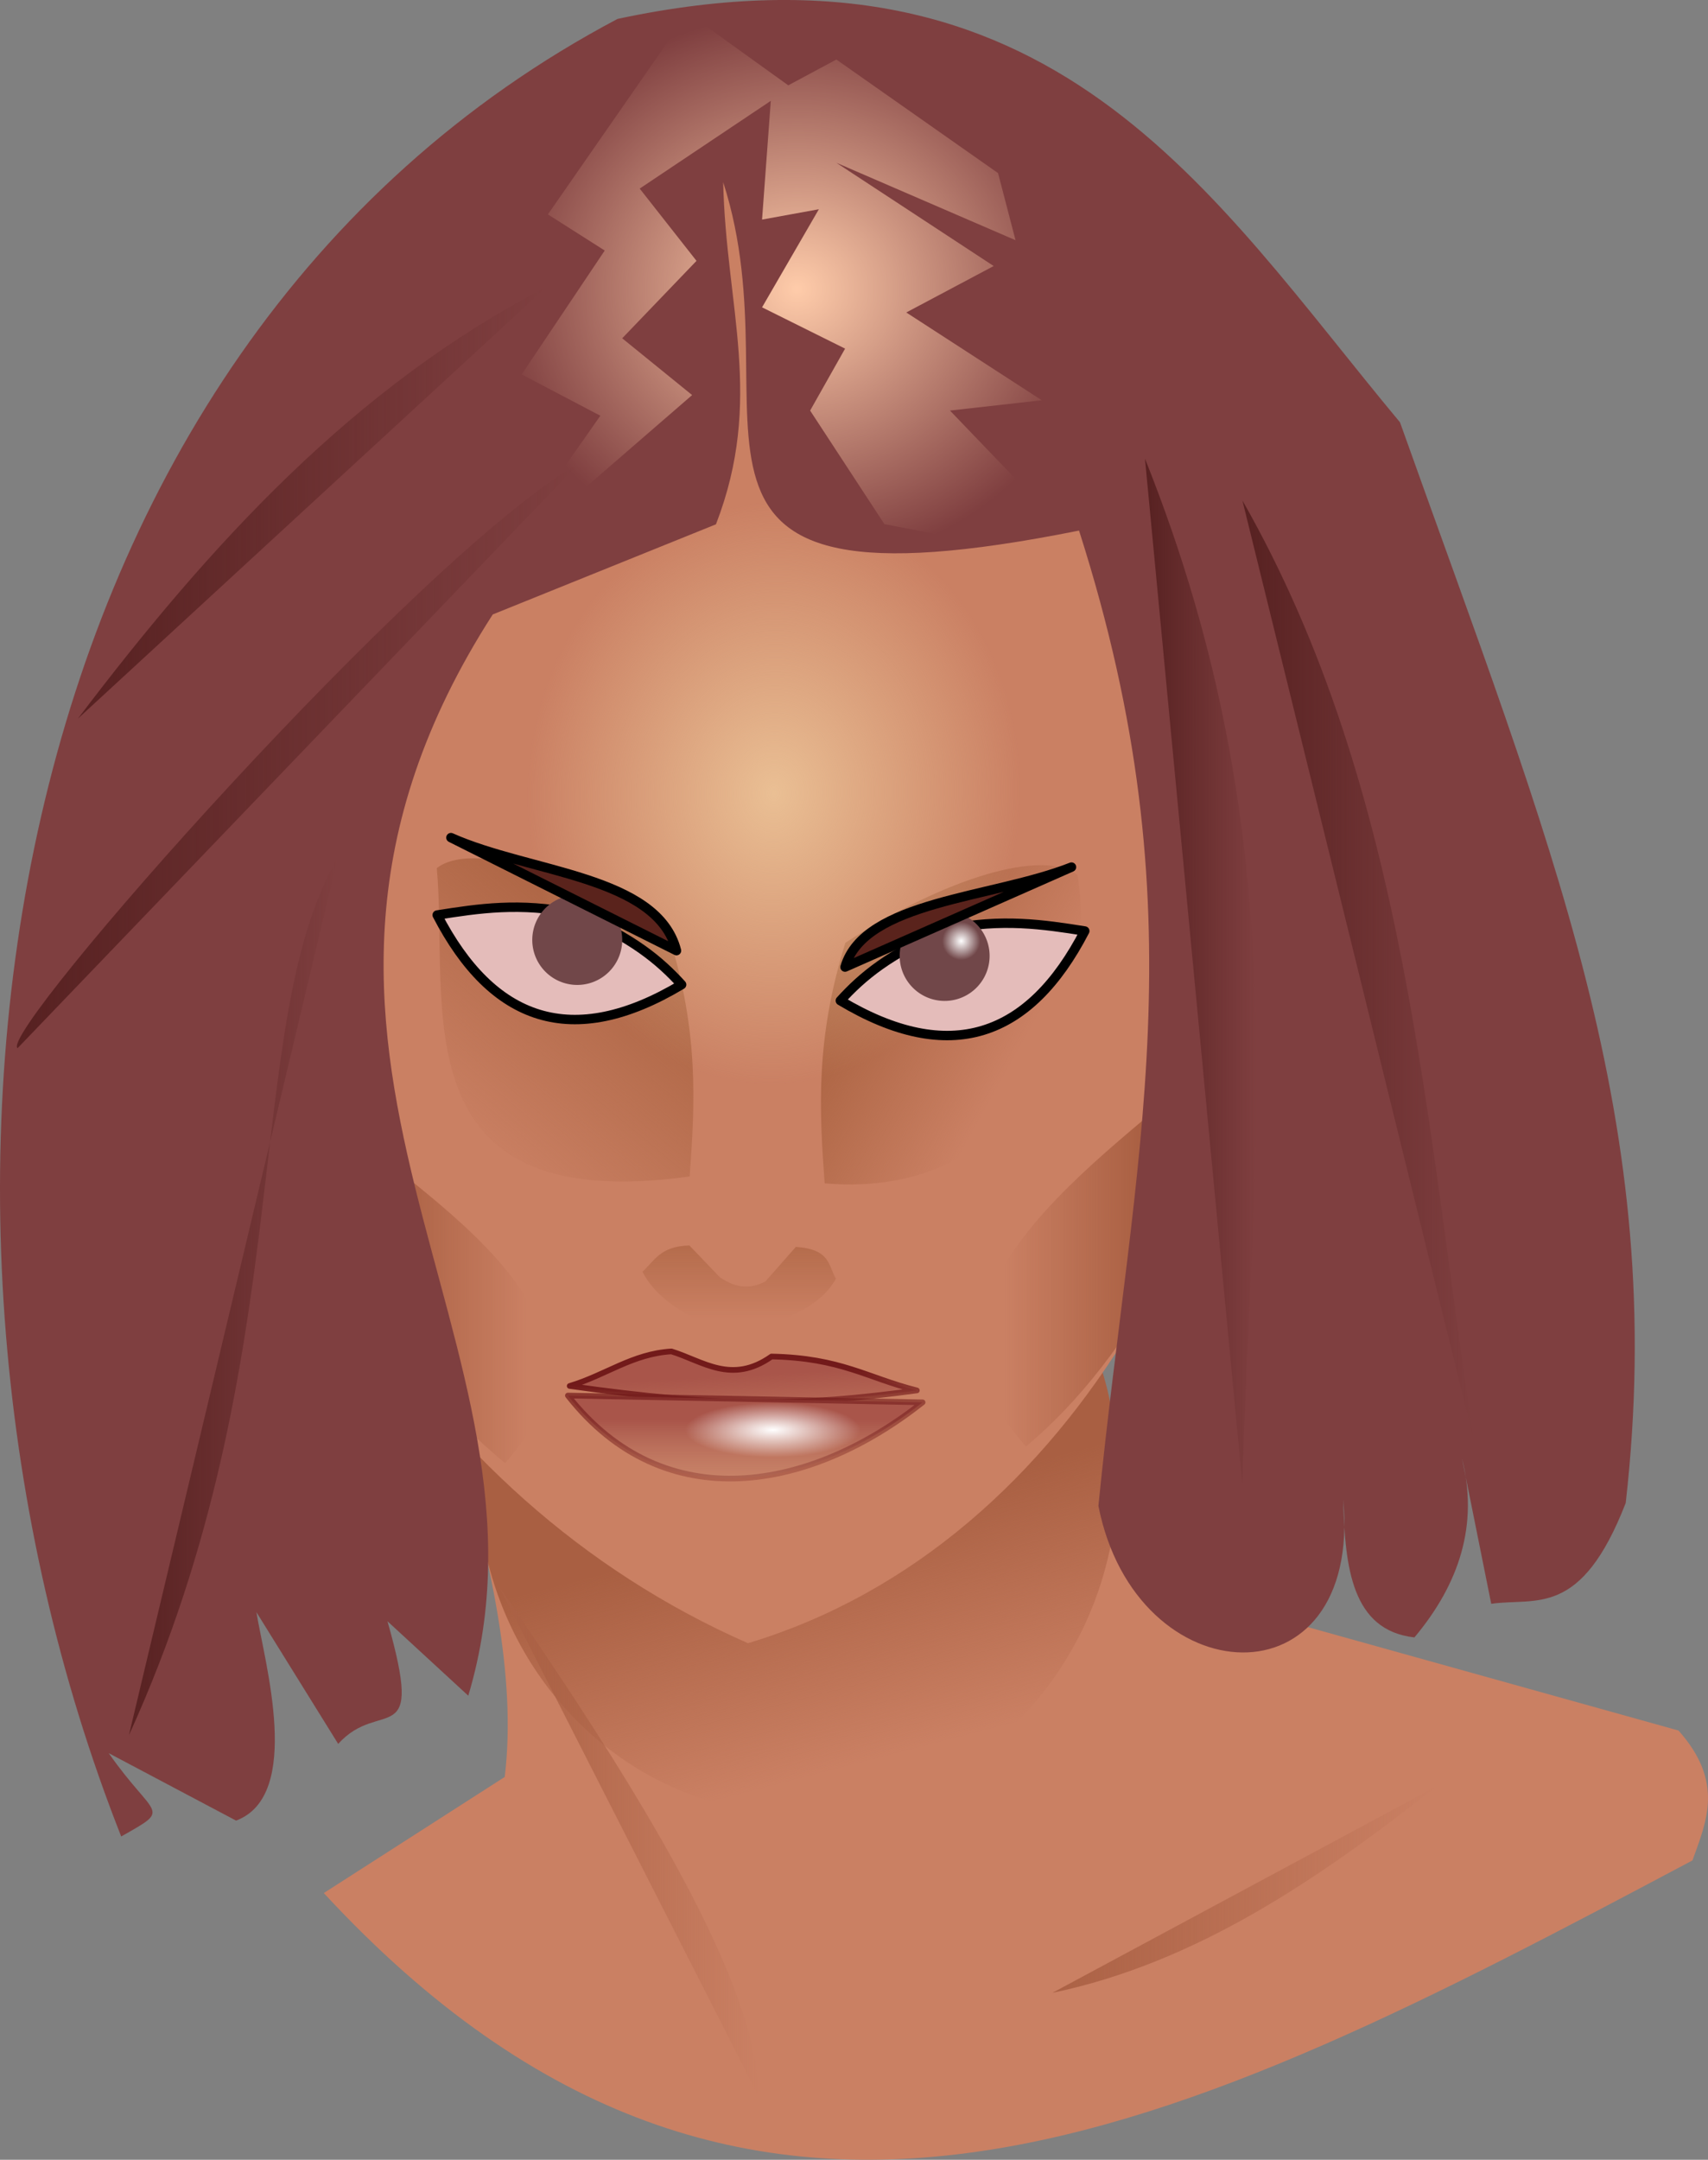 <?xml version="1.0" encoding="UTF-8"?>
<svg version="1.0" viewBox="0 0 90.587 114.49" xmlns="http://www.w3.org/2000/svg" xmlns:xlink="http://www.w3.org/1999/xlink">
<rect x="0" y="0" width="90.587" height="114.49" fill="#808080" stroke="none"/>
<defs>
<linearGradient id="a">
<stop stop-color="#572121" offset="0"/>
<stop stop-color="#572121" stop-opacity="0" offset="1"/>
</linearGradient>
<linearGradient id="e">
<stop stop-color="#fff" offset="0"/>
<stop stop-color="#fff" stop-opacity="0" offset="1"/>
</linearGradient>
<linearGradient id="f">
<stop stop-color="#a55d3b" offset="0"/>
<stop stop-color="#a55d3b" stop-opacity="0" offset="1"/>
</linearGradient>
<linearGradient id="d">
<stop stop-color="#ab6145" offset="0"/>
<stop stop-color="#ab6145" stop-opacity="0" offset="1"/>
</linearGradient>
<linearGradient id="g">
<stop stop-color="#a3593c" offset="0"/>
<stop stop-color="#a3593c" stop-opacity="0" offset="1"/>
</linearGradient>
<radialGradient id="b" cx="65.418" cy="54.616" r="1.008" gradientUnits="userSpaceOnUse" xlink:href="#e"/>
<radialGradient id="h" cx="55.364" cy="21.284" r="16.978" gradientTransform="matrix(.942 0 0 .862 4.194 1.208)" gradientUnits="userSpaceOnUse">
<stop stop-color="#fca" offset="0"/>
<stop stop-color="#fca" stop-opacity="0" offset="1"/>
</radialGradient>
<linearGradient id="l" x1="52.362" x2="52.362" y1="79.528" y2="86.417" gradientUnits="userSpaceOnUse">
<stop stop-color="#a9554a" offset="0"/>
<stop stop-color="#eabf94" stop-opacity="0" offset="1"/>
</linearGradient>
<linearGradient id="z" x1="33.211" x2="41.662" y1="70.374" y2="70.374" gradientTransform="matrix(1.034 0 0 .955 -1.092 6.904)" gradientUnits="userSpaceOnUse" xlink:href="#g"/>
<linearGradient id="y" x1="33.211" x2="41.662" y1="70.374" y2="70.374" gradientTransform="matrix(-1.034 0 0 .955 110.45 5.774)" gradientUnits="userSpaceOnUse" xlink:href="#g"/>
<linearGradient id="x" x1="51.35" x2="52.513" y1="84.447" y2="92.82" gradientUnits="userSpaceOnUse">
<stop stop-color="#a95f42" offset="0"/>
<stop stop-color="#a95f42" stop-opacity="0" offset="1"/>
</linearGradient>
<linearGradient id="t" x1="69.892" x2="90.26" y1="104.4" y2="104.4" gradientUnits="userSpaceOnUse" xlink:href="#d"/>
<linearGradient id="s" x1="40.546" x2="54.294" y1="101.83" y2="101.83" gradientUnits="userSpaceOnUse" xlink:href="#d"/>
<linearGradient id="w" x1="53.282" x2="53.282" y1="67.469" y2="74.104" gradientUnits="userSpaceOnUse">
<stop stop-color="#a55d3b" offset="0"/>
<stop stop-color="#a55d3b" stop-opacity="0" offset="1"/>
</linearGradient>
<linearGradient id="v" x1="50.851" x2="39.442" y1="51.637" y2="65.342" gradientUnits="userSpaceOnUse" xlink:href="#f"/>
<linearGradient id="u" x1="57.618" x2="67.854" y1="54.569" y2="60.285" gradientUnits="userSpaceOnUse" xlink:href="#f"/>
<radialGradient id="i" cx="54.322" cy="58.932" r="13.726" gradientTransform="matrix(.952 .039 -.046 1.124 6.115 -22.09)" gradientUnits="userSpaceOnUse">
<stop stop-color="#eabf94" offset="0"/>
<stop stop-color="#eabf94" stop-opacity="0" offset="1"/>
</radialGradient>
<radialGradient id="c" cx="53.648" cy="79.422" r="3.228" gradientTransform="matrix(1 0 0 .12 0 69.891)" gradientUnits="userSpaceOnUse" xlink:href="#e"/>
<linearGradient id="r" x1="52.424" x2="52.652" y1="77.215" y2="81.297" gradientUnits="userSpaceOnUse">
<stop stop-color="#a9554a" offset="0"/>
<stop stop-color="#a9554a" stop-opacity="0" offset="1"/>
</linearGradient>
<linearGradient id="q" x1="52.822" x2="53.602" y1="74.285" y2="85.905" gradientUnits="userSpaceOnUse">
<stop stop-color="#721a1a" offset="0"/>
<stop stop-color="#721a1a" stop-opacity="0" offset="1"/>
</linearGradient>
<linearGradient id="p" x1="52.424" x2="52.652" y1="77.215" y2="81.297" gradientUnits="userSpaceOnUse">
<stop stop-color="#721a1a" offset="0"/>
<stop stop-color="#721a1a" stop-opacity="0" offset="1"/>
</linearGradient>
<linearGradient id="o" x1="79.97" x2="92.274" y1="55.733" y2="55.733" gradientUnits="userSpaceOnUse" xlink:href="#a"/>
<linearGradient id="n" x1="74.803" x2="80.713" y1="55.733" y2="55.733" gradientUnits="userSpaceOnUse" xlink:href="#a"/>
<linearGradient id="m" x1="20.915" x2="31.988" y1="72.958" y2="72.958" gradientUnits="userSpaceOnUse" xlink:href="#a"/>
<linearGradient id="k" x1="14.972" x2="44.783" y1="44.291" y2="44.291" gradientUnits="userSpaceOnUse" xlink:href="#a"/>
<linearGradient id="j" x1="18.209" x2="43.061" y1="30.881" y2="30.881" gradientUnits="userSpaceOnUse" xlink:href="#a"/>
</defs>
<g transform="translate(-14.077 -4.229)" fill-rule="evenodd">
<path d="m38.14 80.217c1.963 6.599 3.349 12.911 2.706 18.208l-9.596 6.155c22.669 24.51 45.544 12.63 72.59-1.73 0.75-2.09 1.69-4.152-0.74-6.885l-25.59-7.136c-4.877-3.706-4.69-9.1-5.906-14.026l-33.464 5.414z" fill="#ca8063"/>
<path transform="matrix(.847 0 0 1.587 10.413 -48.383)" d="m74.311 82.431a20.054 11.319 0 1 1-5e-3 -0.262" fill="url(#x)"/>
<path d="m52.695 10.132c-39.472 8.659-34.389 65.652 1.053 81.204 34.964-10.523 40.083-78.622-1.053-81.204z" fill="#ca8063"/>
<path d="m29.155 61.446c0.227 7.545 6.144 15.734 11.711 20.345 7.168-8.075-4.411-13.978-11.711-20.345z" fill="url(#z)"/>
<path d="m79.216 59.824c-0.227 7.545-5.161 16.473-10.728 21.083-7.168-8.074 3.427-14.716 10.728-21.083z" fill="url(#y)"/>
<path d="m37.243 50.249c1.815-1.414 6.988 0.13 12.313 3.591 1.579 5.091 1.388 8.783 1.099 12.753-15.525 2.165-12.756-9.135-13.412-16.344z" fill="url(#v)"/>
<path d="m71.226 50.616c-1.815-1.415-6.988 0.129-12.313 3.591-1.58 5.091-1.388 8.782-1.099 12.752 10.761 0.92 14.514-9.281 13.412-16.343z" fill="url(#u)"/>
<path d="m54.732 20.234c-17.675 4.864-20.833 49.695-0.571 53.15 17.843-3.527 22.92-46.537 0.571-53.15z" fill="url(#i)"/>
<path d="m52.432 13.887c0.15 6.62 2.175 11.517-0.383 18.136l-11.838 4.778c-14.885 23.125 4.302 38.622-1.298 57.318l-4.286-3.947c2 7.034-0.352 4.001-2.614 6.501l-4.337-6.984c0.434 2.663 2.475 9.716-1.078 11.051l-6.754-3.575c2.443 3.495 3.404 2.865 0.661 4.415-13.156-33.313-6.945-78.768 26.326-96.349 23.113-4.936 31.45 9.338 41.498 21.386 8.031 22.527 14.261 37.139 11.971 57.284-2.381 6.129-4.757 5.004-7.133 5.346l-1.553-7.722c0.884 3.513-0.126 6.647-2.521 9.504-3.318-0.376-3.685-3.703-3.776-7.306 1.025 11.043-10.992 10.455-12.984 0.333 1.855-18.628 5.481-31.351-1.027-51.701-24.519 4.909-14.828-5.951-18.874-18.468z" fill="#7f3f40"/>
<path d="m37.265 52.735c2.193-0.347 4.394-0.682 7.291-0.09 3.046 1.26 4.525 2.52 5.671 3.78-5.806 3.473-10.036 1.956-12.962-3.69z" fill="#e4bcba" stroke="#000" stroke-linecap="round" stroke-linejoin="round" stroke-width=".5"/>
<path transform="translate(-.63 -.615)" d="m47.707 54.655a2.385 2.385 0 1 1-1e-3 -0.055" fill="#714749"/>
<path d="m49.955 54.623c-1.016-3.969-7.784-4.12-11.962-5.991l11.962 5.991z" fill="#5a231c" stroke="#000" stroke-linecap="round" stroke-linejoin="round" stroke-width=".5"/>
<path d="m44.291 77.7c8.096 1.144 12.182 1.074 18.413 0.236-2.653-0.67-4.016-1.721-7.707-1.798-2.122 1.496-3.635 0.249-5.31-0.27-2.069 0.124-3.477 1.257-5.396 1.832z" fill="url(#r)" stroke="url(#p)" stroke-linecap="round" stroke-linejoin="round" stroke-width=".3"/>
<path d="m44.196 78.208c5.151 6.571 12.923 5.016 18.813 0.36l-18.813-0.36z" fill="url(#l)" stroke="url(#q)" stroke-linecap="round" stroke-linejoin="round" stroke-width=".3"/>
<path d="m71.609 53.582c-2.193-0.346-4.394-0.681-7.291-0.09-3.046 1.26-4.525 2.521-5.671 3.781 5.806 3.473 10.036 1.956 12.962-3.691z" fill="#e4bcba" stroke="#000" stroke-linecap="round" stroke-linejoin="round" stroke-width=".5"/>
<path transform="matrix(-1 0 0 1 109.5 .232)" d="m47.707 54.655a2.385 2.385 0 1 1-1e-3 -0.055" fill="#714749"/>
<path d="m58.895 55.494c1.021-3.511 7.816-3.645 12.01-5.3l-12.01 5.3z" fill="#5a231c" stroke="#000" stroke-linecap="round" stroke-linejoin="round" stroke-width=".5"/>
<path d="m51.052 56.408v5.347"/>
<path d="m40.546 88.333c6.425 9.362 13.758 20.627 13.748 26.987" fill="url(#s)"/>
<path d="m90.26 98.925c-6.271 4.945-12.754 9.355-20.368 10.945" fill="url(#t)"/>
<path transform="translate(-.36 -.504)" d="m66.425 54.616a1.008 1.008 0 1 1 0-0.023" fill="url(#b)"/>
<path transform="translate(-19.791 -1.008)" d="m66.425 54.616a1.008 1.008 0 1 1 0-0.023" fill="url(#b)"/>
<path d="m43.061 19.439c-10.229 5.294-17.877 13.685-24.852 22.884" fill="url(#j)"/>
<path d="m74.803 28.543c8.228 20.538 5.607 36.892 5.167 54.38" fill="url(#n)"/>
<path d="m44.783 28.789c-8.435 4.802-30.856 30.231-29.773 31.004" fill="url(#k)"/>
<path d="m31.988 49.705c-5.179 8.825-1.959 26.532-11.073 46.506" fill="url(#m)"/>
<path d="m79.97 30.758c8.799 15.42 9.716 33.3 12.304 49.951" fill="url(#o)"/>
<path d="m48.151 71.645c0.64-0.579 0.942-1.36 2.492-1.392l1.613 1.685c0.722 0.491 1.501 0.702 2.418 0.22l1.613-1.832c1.863 0.128 1.714 1.012 2.125 1.686-0.913 1.665-3.087 2.281-5.13 3.004-2.55-0.75-4.339-1.839-5.131-3.371z" fill="url(#w)"/>
<path d="m50.553 4.921-7.417 10.673 3.013 1.916-4.404 6.567 4.172 2.19-5.563 7.936 10.431-9.031-3.709-3.01 3.941-4.105-3.013-3.831 6.954-4.652-0.464 6.295 3.013-0.548-3.013 5.2 4.404 2.189-1.854 3.284 3.94 6.02 11.359 2.19-7.882-8.21 4.868-0.547-7.186-4.653 4.636-2.462-8.344-5.474 9.503 4.105-0.927-3.557-8.576-6.021-2.55 1.368-5.332-3.831z" fill="url(#h)"/>
<path transform="matrix(1.44 0 0 3.75 -22.185 -217.8)" d="m56.876 79.422a3.228 0.387 0 1 1-1e-3 -9e-3" fill="url(#c)"/>
<path transform="matrix(.66 0 0 1.833 20.952 -68.347)" d="m56.876 79.422a3.228 0.387 0 1 1-1e-3 -9e-3" fill="url(#c)"/>
</g>
</svg>
